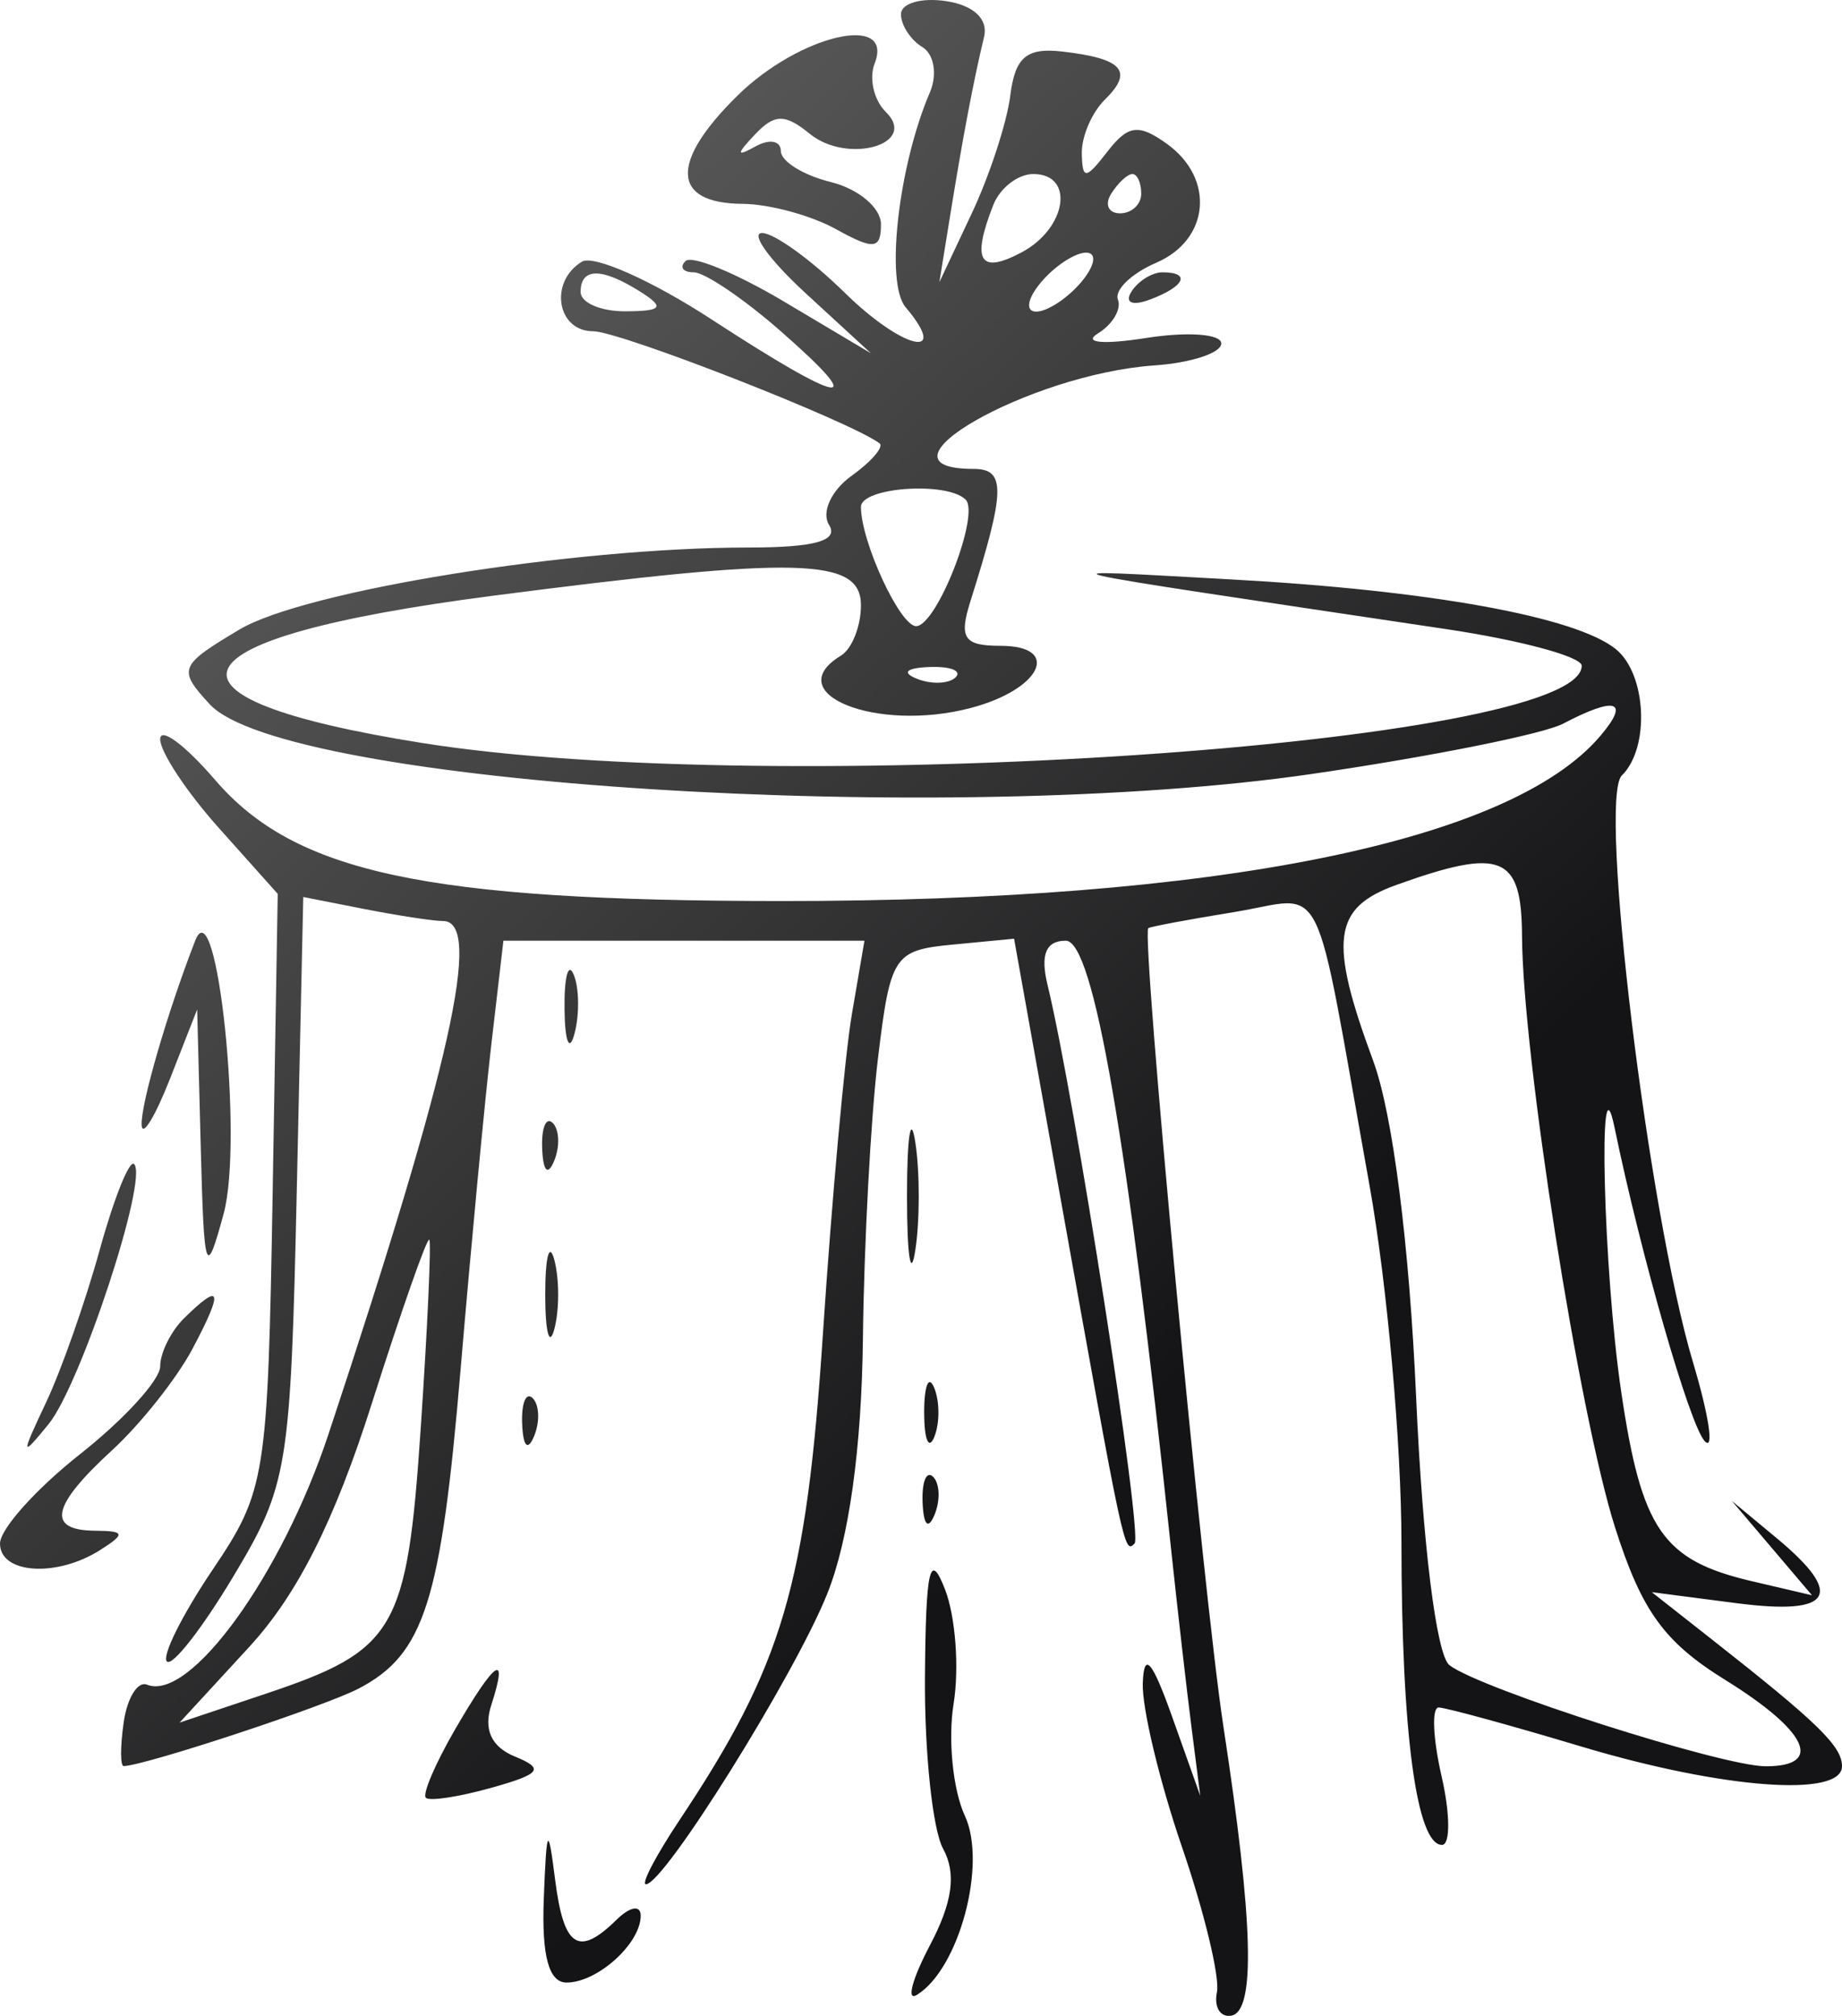 <?xml version="1.0" encoding="UTF-8"?> <svg xmlns="http://www.w3.org/2000/svg" width="53" height="58" viewBox="0 0 53 58" fill="none"><path fill-rule="evenodd" clip-rule="evenodd" d="M25.924 0.409C25.924 0.724 26.201 1.149 26.539 1.354C26.878 1.56 26.975 2.147 26.755 2.66C25.847 4.781 25.467 8.14 26.056 8.838C27.359 10.382 25.968 10.054 24.31 8.426C23.345 7.478 22.273 6.704 21.927 6.704C21.58 6.704 22.144 7.482 23.178 8.434L25.06 10.165L22.557 8.676C21.18 7.857 19.906 7.333 19.725 7.511C19.543 7.689 19.651 7.835 19.963 7.835C20.276 7.835 21.403 8.598 22.467 9.531C25.061 11.805 24.283 11.672 20.479 9.193C18.762 8.073 17.081 7.325 16.743 7.529C15.792 8.107 16.022 9.531 17.067 9.531C17.837 9.531 24.453 12.119 25.306 12.754C25.441 12.854 25.078 13.277 24.497 13.694C23.918 14.11 23.628 14.743 23.854 15.101C24.141 15.558 23.446 15.753 21.532 15.753C16.471 15.753 8.758 16.996 6.887 18.114C5.149 19.151 5.108 19.256 6.036 20.264C8.175 22.584 27.291 23.793 37.746 22.268C41.153 21.772 44.407 21.12 44.976 20.821C46.494 20.024 46.907 20.157 46.052 21.167C43.467 24.225 35.009 25.931 22.467 25.924C12.259 25.919 8.49 25.113 6.193 22.444C5.322 21.431 4.609 20.903 4.609 21.269C4.609 21.636 5.37 22.786 6.3 23.826L7.991 25.717L7.846 34.266C7.705 42.538 7.649 42.89 6.112 45.172C5.238 46.469 4.648 47.654 4.803 47.804C4.957 47.956 5.819 46.851 6.718 45.349C8.285 42.732 8.361 42.267 8.54 34.214L8.726 25.808L10.484 26.154C11.451 26.343 12.469 26.499 12.746 26.499C13.899 26.499 12.982 30.611 9.454 41.256C8.107 45.321 5.465 48.97 4.23 48.471C3.963 48.362 3.662 48.846 3.56 49.547C3.459 50.247 3.459 50.816 3.56 50.813C4.197 50.792 9.358 49.088 10.325 48.58C12.211 47.589 12.689 46.089 13.256 39.361C13.552 35.864 13.949 31.667 14.139 30.034L14.485 27.065H19.679H24.873L24.51 29.186C24.31 30.352 23.935 34.488 23.678 38.376C23.198 45.624 22.523 47.91 19.547 52.374C18.873 53.386 18.44 54.213 18.585 54.213C19.109 54.213 22.854 48.215 23.801 45.859C24.425 44.305 24.792 41.683 24.829 38.506C24.86 35.79 25.055 32.169 25.261 30.458C25.619 27.492 25.718 27.34 27.407 27.178L29.178 27.008L30.474 34.248C32.354 44.742 32.346 44.703 32.645 44.409C32.889 44.169 30.925 31.563 30.141 28.337C29.928 27.463 30.093 27.065 30.666 27.065C31.462 27.065 32.441 32.724 33.699 44.598C33.881 46.309 34.143 48.599 34.282 49.688L34.535 51.667L33.73 49.405C33.148 47.766 32.914 47.499 32.881 48.434C32.857 49.143 33.364 51.257 34.006 53.132C34.65 55.007 35.104 56.891 35.015 57.319C34.926 57.748 35.112 58.051 35.429 57.993C36.133 57.866 36.062 55.295 35.203 49.688C34.618 45.871 32.832 26.893 33.04 26.705C33.086 26.663 34.195 26.455 35.502 26.243C38.209 25.805 37.75 24.878 39.41 34.134C39.911 36.934 40.323 41.547 40.324 44.386C40.326 49.856 40.759 53.081 41.49 53.081C41.733 53.081 41.728 52.191 41.478 51.102C41.228 50.013 41.191 49.124 41.395 49.127C41.599 49.129 43.451 49.636 45.511 50.254C49.557 51.466 53 51.726 53 50.819C53 50.242 52.31 49.569 49.255 47.168L47.527 45.809L49.975 46.127C52.726 46.483 53.09 45.893 51.128 44.261L49.831 43.184L50.984 44.541L52.136 45.898L50.408 45.494C47.835 44.891 47.232 44.015 46.644 40.023C46.132 36.546 45.971 30.1 46.455 32.438C47.219 36.135 48.617 40.999 49.049 41.463C49.326 41.761 49.175 40.743 48.714 39.201C47.425 34.889 45.98 22.985 46.664 22.313C47.477 21.515 47.379 19.398 46.495 18.679C45.352 17.747 41.144 16.984 35.429 16.671C29.687 16.356 29.237 16.252 41.622 18.102C43.761 18.422 45.511 18.895 45.511 19.154C45.511 21.44 22.27 22.99 12.154 21.378C3.959 20.073 4.772 18.36 14.164 17.143C22.995 15.998 24.772 16.044 24.772 17.416C24.772 18.02 24.512 18.671 24.196 18.864C22.405 19.951 25.212 21.084 27.929 20.37C29.958 19.838 30.558 18.581 28.785 18.581C27.736 18.581 27.587 18.362 27.919 17.308C28.932 14.1 28.947 13.491 28.008 13.491C24.845 13.491 29.611 10.765 33.211 10.514C34.271 10.44 35.14 10.156 35.14 9.882C35.141 9.608 34.169 9.537 32.981 9.724C31.742 9.919 31.149 9.864 31.59 9.594C32.013 9.334 32.272 8.896 32.166 8.62C32.06 8.344 32.556 7.866 33.269 7.559C34.807 6.897 34.965 5.136 33.576 4.139C32.761 3.554 32.46 3.593 31.866 4.359C31.238 5.171 31.143 5.178 31.127 4.413C31.117 3.931 31.416 3.235 31.79 2.867C32.626 2.047 32.307 1.685 30.575 1.484C29.539 1.364 29.209 1.64 29.07 2.744C28.973 3.522 28.474 5.049 27.961 6.138L27.029 8.118L27.349 6.138C27.71 3.91 28.017 2.292 28.315 1.061C28.438 0.549 28.015 0.151 27.22 0.032C26.507 -0.075 25.924 0.095 25.924 0.409ZM21.224 2.747C19.266 4.669 19.321 5.851 21.368 5.865C22.131 5.87 23.338 6.197 24.052 6.592C25.147 7.198 25.348 7.176 25.348 6.451C25.348 5.98 24.7 5.434 23.908 5.239C23.116 5.044 22.467 4.642 22.467 4.347C22.467 4.051 22.144 3.989 21.747 4.208C21.183 4.521 21.177 4.448 21.723 3.869C22.286 3.272 22.587 3.269 23.3 3.85C24.388 4.736 26.434 4.151 25.489 3.222C25.144 2.884 24.999 2.256 25.166 1.827C25.739 0.362 23.003 1.001 21.224 2.747ZM28.578 5.902C27.952 7.503 28.183 7.898 29.38 7.269C30.695 6.579 30.937 5.007 29.73 5.007C29.289 5.007 28.77 5.41 28.578 5.902ZM31.973 5.572C31.777 5.883 31.892 6.138 32.227 6.138C32.562 6.138 32.837 5.883 32.837 5.572C32.837 5.261 32.723 5.007 32.583 5.007C32.443 5.007 32.169 5.261 31.973 5.572ZM29.956 8.118C29.557 8.591 29.494 8.966 29.815 8.966C30.132 8.966 30.714 8.584 31.109 8.118C31.509 7.644 31.571 7.269 31.25 7.269C30.933 7.269 30.351 7.651 29.956 8.118ZM16.706 8.4C16.706 8.711 17.29 8.962 18.003 8.957C19.051 8.95 19.134 8.844 18.435 8.4C17.318 7.692 16.706 7.692 16.706 8.4ZM32.553 8.394C32.351 8.714 32.582 8.809 33.095 8.616C34.093 8.24 34.275 7.835 33.447 7.835C33.149 7.835 32.746 8.086 32.553 8.394ZM24.772 14.585C24.772 15.586 25.896 18.015 26.359 18.015C26.952 18.015 28.21 14.792 27.782 14.372C27.244 13.845 24.772 14.019 24.772 14.585ZM26.392 19.533C26.808 19.696 27.305 19.676 27.496 19.488C27.687 19.3 27.347 19.167 26.74 19.191C26.069 19.218 25.933 19.352 26.392 19.533ZM40.182 25.459C38.348 26.117 38.225 27.045 39.513 30.528C40.072 32.043 40.551 35.801 40.747 40.213C40.935 44.437 41.331 47.624 41.705 47.91C42.602 48.597 49.554 50.819 50.807 50.819C52.488 50.819 52.01 49.803 49.639 48.333C47.882 47.244 47.234 46.347 46.469 43.943C45.432 40.679 43.81 30.366 43.793 26.923C43.782 24.609 43.205 24.375 40.182 25.459ZM5.616 27.065C4.807 29.147 4.036 31.81 4.076 32.38C4.101 32.723 4.47 32.112 4.897 31.024L5.673 29.044L5.776 33.003C5.872 36.663 5.922 36.808 6.435 34.92C7.009 32.808 6.241 25.451 5.616 27.065ZM16.243 29.044C16.254 29.977 16.383 30.291 16.53 29.74C16.676 29.19 16.666 28.427 16.508 28.044C16.351 27.661 16.231 28.111 16.243 29.044ZM26.097 34.417C26.097 36.128 26.204 36.828 26.336 35.972C26.468 35.117 26.468 33.717 26.336 32.862C26.204 32.007 26.097 32.706 26.097 34.417ZM15.6 33.05C15.627 33.709 15.764 33.843 15.948 33.392C16.114 32.984 16.094 32.496 15.902 32.308C15.711 32.12 15.575 32.454 15.6 33.05ZM2.87 35.956C2.46 37.443 1.764 39.423 1.323 40.356C0.595 41.895 0.602 41.952 1.398 40.974C2.321 39.84 4.274 33.9 3.858 33.492C3.725 33.361 3.28 34.47 2.87 35.956ZM10.704 40.363C9.627 43.755 8.56 45.875 7.165 47.391L5.167 49.562L7.624 48.739C11.389 47.48 11.714 46.925 12.107 41.07C12.301 38.188 12.411 35.758 12.353 35.669C12.295 35.58 11.553 37.692 10.704 40.363ZM15.688 37.245C15.688 38.334 15.807 38.779 15.951 38.235C16.096 37.691 16.096 36.799 15.951 36.255C15.807 35.711 15.688 36.156 15.688 37.245ZM5.3 37.924C4.92 38.297 4.609 38.922 4.609 39.311C4.609 39.701 3.572 40.838 2.304 41.838C1.037 42.838 0 43.995 0 44.409C0 45.285 1.629 45.392 2.88 44.598C3.619 44.129 3.598 44.048 2.736 44.041C1.33 44.029 1.478 43.328 3.223 41.727C4.045 40.973 5.089 39.656 5.543 38.8C6.438 37.109 6.373 36.871 5.3 37.924ZM26.591 40.639C26.591 41.416 26.722 41.735 26.881 41.346C27.041 40.957 27.041 40.321 26.881 39.932C26.722 39.543 26.591 39.861 26.591 40.639ZM15.024 40.968C15.051 41.627 15.188 41.761 15.372 41.31C15.538 40.902 15.518 40.414 15.326 40.226C15.135 40.038 14.999 40.372 15.024 40.968ZM26.546 43.231C26.573 43.89 26.71 44.024 26.893 43.573C27.06 43.164 27.039 42.676 26.848 42.489C26.657 42.301 26.521 42.635 26.546 43.231ZM26.614 48.247C26.598 50.411 26.833 52.635 27.136 53.191C27.523 53.9 27.41 54.73 26.758 55.967C26.247 56.937 26.075 57.581 26.377 57.398C27.593 56.66 28.407 53.634 27.763 52.245C27.418 51.503 27.272 50.05 27.438 49.019C27.604 47.987 27.493 46.507 27.191 45.729C26.756 44.606 26.637 45.124 26.614 48.247ZM13.088 49.768C12.524 50.742 12.148 51.622 12.253 51.725C12.358 51.829 13.209 51.698 14.143 51.436C15.563 51.037 15.674 50.889 14.817 50.539C14.136 50.26 13.907 49.762 14.136 49.056C14.64 47.496 14.253 47.759 13.088 49.768ZM15.646 54.637C15.584 56.279 15.792 57.041 16.303 57.041C17.191 57.041 18.435 55.918 18.435 55.117C18.435 54.803 18.128 54.853 17.744 55.231C16.641 56.313 16.22 56.037 15.971 54.071C15.77 52.478 15.727 52.553 15.646 54.637Z" fill="url(#paint0_linear_5968_3220)"></path><defs><linearGradient id="paint0_linear_5968_3220" x1="37.5" y1="36.5" x2="7" y2="3.5" gradientUnits="userSpaceOnUse"><stop stop-color="#141416"></stop><stop offset="1" stop-color="#666666"></stop></linearGradient></defs></svg> 